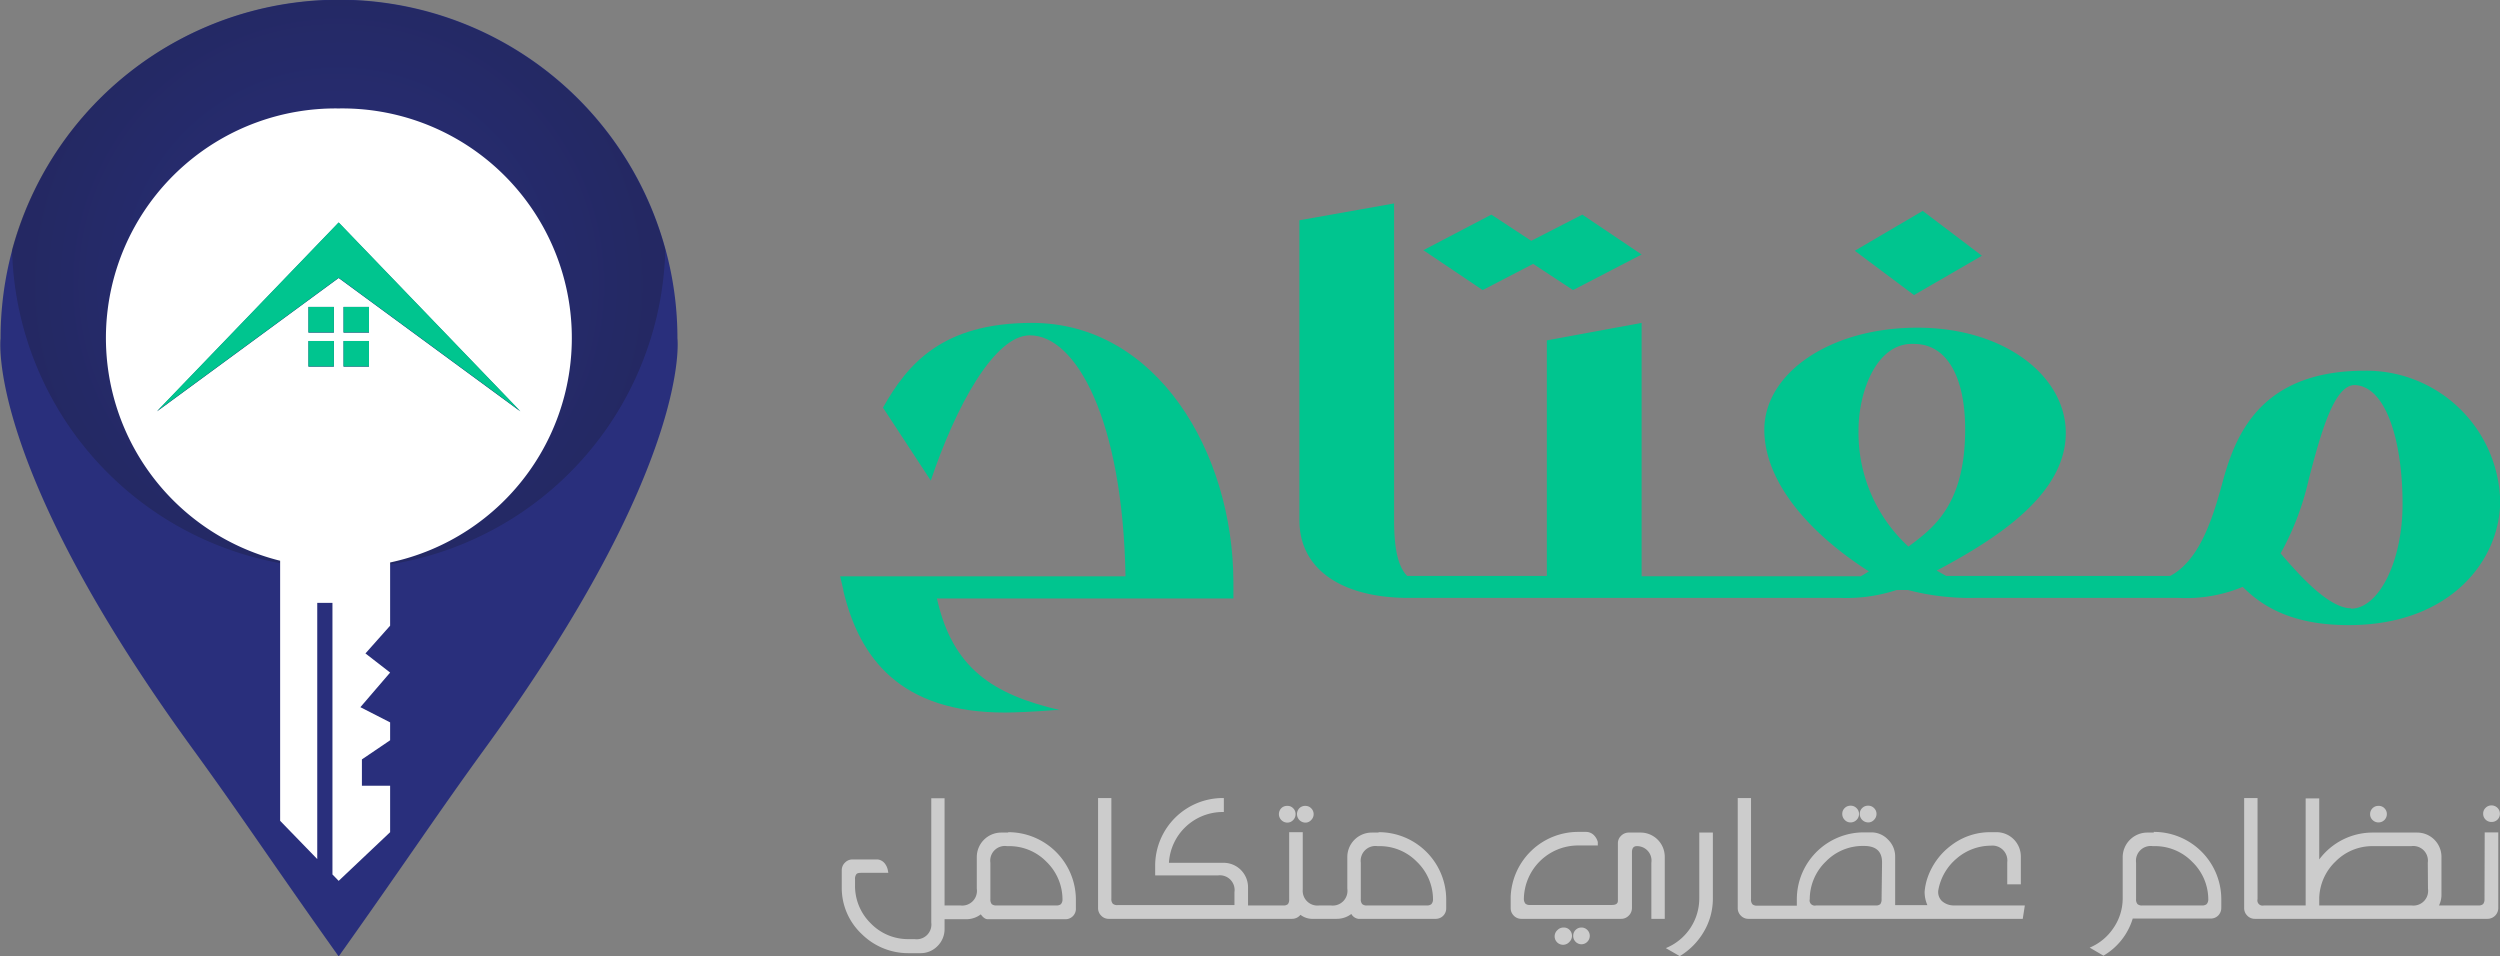 <svg xmlns="http://www.w3.org/2000/svg" xmlns:xlink="http://www.w3.org/1999/xlink" id="Layer_1" data-name="Layer 1" viewBox="0 0 261.39 100"><rect x="0" y="0" width="261.39" height="100" fill="#808080" stroke="none"/><defs><style>.cls-1{fill:#292f7c;}.cls-2{opacity:0.35;fill:url(#radial-gradient);}.cls-3{fill:#fff;}.cls-4{fill:#00c58f;}.cls-5{fill:#ccc;}</style><radialGradient id="radial-gradient" cx="41.92" cy="29.96" r="32.01" gradientUnits="userSpaceOnUse"><stop offset="0" stop-color="#292f7c"></stop><stop offset="1" stop-color="#191b34"></stop></radialGradient></defs><path class="cls-1" d="M57.27,78.42C52.14,85.48,49,90.28,41.92,100.24c-7.11-10-10.21-14.76-15.35-21.82-21.64-29.78-20-42.8-20-42.8a35.38,35.38,0,0,1,69.53-9.28,35.1,35.1,0,0,1,1.24,9.28S78.92,48.64,57.27,78.42Z" transform="translate(-6.51 -0.24)"></path><path class="cls-2" d="M76.07,26.34a34.16,34.16,0,0,1-68.3,0,35.39,35.39,0,0,1,68.3,0Z" transform="translate(-6.51 -0.24)"></path><path class="cls-3" d="M41.92,11.58A24,24,0,0,0,35.8,58.87V86.06l3.88,4V63.27h1.59v28.4l.65.67,5.38-5.09V82.39H44.35V79.64l2.95-2V75.77l-3.11-1.59,3.11-3.62-2.58-2,2.58-2.9V59.05a24,24,0,0,0-5.38-47.47Zm-.5,27H38.76V35.9h2.66Zm0-3.56H38.76V32.33h2.66Zm3.67,3.56H42.43V35.9h2.66Zm0-3.56H42.43V32.33h2.66Zm-3.17-5.71-19,13.95,19-19.74,19,19.74Z" transform="translate(-6.51 -0.24)"></path><rect class="cls-4" x="32.25" y="35.65" width="2.66" height="2.66"></rect><rect class="cls-4" x="32.25" y="32.09" width="2.66" height="2.66"></rect><rect class="cls-4" x="35.92" y="35.65" width="2.66" height="2.66"></rect><rect class="cls-4" x="35.92" y="32.09" width="2.66" height="2.66"></rect><polygon class="cls-4" points="35.41 29.04 16.41 42.99 35.41 23.25 54.41 42.99 35.41 29.04"></polygon><path class="cls-5" d="M111.92,87.29h-.73a2.56,2.56,0,0,0-2.55,2.55v3.32a1.54,1.54,0,0,1-1.73,1.75h-1.64V83.7h-1.39v13a1.54,1.54,0,0,1-1.75,1.73h-.58a5.41,5.41,0,0,1-4-1.65,5.47,5.47,0,0,1-1.64-4v-.62a.77.77,0,0,1,.14-.52c.08-.1.25-.14.51-.14h2.83l-.06-.32a1.66,1.66,0,0,0-.31-.66,1.12,1.12,0,0,0-.74-.42H95.66a1.08,1.08,0,0,0-.8.33,1.1,1.1,0,0,0-.34.8V93a6.61,6.61,0,0,0,2.09,4.9,6.91,6.91,0,0,0,4.94,2h1.2a2.46,2.46,0,0,0,1.78-.74,2.49,2.49,0,0,0,.74-1.81v-1h2.26a2.51,2.51,0,0,0,1.53-.51c.24.34.48.51.73.51h8.07A1.09,1.09,0,0,0,119,95.18v-.93a7.07,7.07,0,0,0-7.07-7Zm5.51,7.49a.75.75,0,0,1-.5.13h-6.21a.72.72,0,0,1-.52-.14.77.77,0,0,1-.14-.52V90.44a1.53,1.53,0,0,1,1.75-1.73h.11a5.42,5.42,0,0,1,4,1.63,5.51,5.51,0,0,1,1.68,4A.73.73,0,0,1,117.43,94.78Z" transform="translate(-6.51 -0.24)"></path><path class="cls-5" d="M143,86.25a.8.8,0,0,0,.6-.27.86.86,0,0,0,0-1.23.82.82,0,0,0-.6-.25.86.86,0,0,0-.64.25.89.89,0,0,0,.64,1.5Z" transform="translate(-6.51 -0.24)"></path><path class="cls-5" d="M141.1,86.25a.83.83,0,0,0,.61-.26.86.86,0,0,0,.26-.63.84.84,0,0,0-.25-.61.8.8,0,0,0-.62-.25.85.85,0,0,0-.63.25.89.89,0,0,0,.63,1.5Z" transform="translate(-6.51 -0.24)"></path><path class="cls-5" d="M150.65,87.29h-.73a2.56,2.56,0,0,0-2.54,2.55v3.32a1.54,1.54,0,0,1-1.73,1.75h-1.2a1.54,1.54,0,0,1-1.73-1.66v-6H141.3v7a.78.78,0,0,1-.13.52.68.68,0,0,1-.51.14H137V93a2.56,2.56,0,0,0-2.53-2.55h-5.74a5.64,5.64,0,0,1,5.65-5.31h.09V83.68h-.09a7.08,7.08,0,0,0-7.09,7v1.09h6.56a1.54,1.54,0,0,1,1.73,1.75v1.35H123.38a.7.7,0,0,1-.52-.14.72.72,0,0,1-.15-.52V83.68h-1.39v11.5a1.09,1.09,0,0,0,.33.8,1.06,1.06,0,0,0,.77.33h19.17a1.12,1.12,0,0,0,.89-.42,2.06,2.06,0,0,0,1.35.42h2.44a2.51,2.51,0,0,0,1.53-.51,1,1,0,0,0,.73.51h8.06a1.09,1.09,0,0,0,1.13-1.13v-.93a7.05,7.05,0,0,0-7.07-7Zm5.51,7.49a.71.71,0,0,1-.5.13h-6.2a.7.7,0,0,1-.52-.14.72.72,0,0,1-.15-.52V90.44a1.54,1.54,0,0,1,1.75-1.73h.11a5.42,5.42,0,0,1,4,1.63,5.48,5.48,0,0,1,1.69,4A.72.72,0,0,1,156.16,94.78Z" transform="translate(-6.51 -0.24)"></path><path class="cls-5" d="M178,87.29h-1.24a1.14,1.14,0,0,0-.76.34,1.07,1.07,0,0,0-.33.79v6c0,.3-.22.44-.62.44h-8.55a.68.68,0,0,1-.5-.14.78.78,0,0,1-.16-.5,5.67,5.67,0,0,1,5.67-5.58h2.06l0-.36a1.56,1.56,0,0,0-.4-.71,1.17,1.17,0,0,0-.87-.35h-.75A7.06,7.06,0,0,0,164.46,94v1.18a1.09,1.09,0,0,0,.33.8,1.07,1.07,0,0,0,.78.33H176a1.08,1.08,0,0,0,.8-.33,1.1,1.1,0,0,0,.34-.8V89.35c0-.41.16-.63.48-.64a1.51,1.51,0,0,1,1.55,1.73v5.87h1.4V89.84A2.53,2.53,0,0,0,178,87.29Z" transform="translate(-6.51 -0.24)"></path><path class="cls-5" d="M170,97.22a.85.85,0,0,0-.63.25.88.88,0,1,0,1.24,1.24.86.86,0,0,0,.26-.63.88.88,0,0,0-.25-.61A.81.81,0,0,0,170,97.22Z" transform="translate(-6.51 -0.24)"></path><path class="cls-5" d="M171.86,97.22a.82.82,0,0,0-.61.25.84.84,0,0,0-.25.61.85.85,0,0,0,.25.63.85.85,0,0,0,1.22,0,.86.86,0,0,0,.26-.63.85.85,0,0,0-.26-.61A.82.82,0,0,0,171.86,97.22Z" transform="translate(-6.51 -0.24)"></path><path class="cls-5" d="M184.18,94.14a5.61,5.61,0,0,1-3.5,5.23l1.46.84a7.27,7.27,0,0,0,2.52-2.56,6.79,6.79,0,0,0,.94-3.51V87.29h-1.42Z" transform="translate(-6.51 -0.24)"></path><path class="cls-5" d="M201.84,86.23a.8.8,0,0,0,.61-.27.87.87,0,0,0,.26-.62.83.83,0,0,0-.26-.61.82.82,0,0,0-.61-.25.85.85,0,0,0-.63.25.82.82,0,0,0-.25.61.86.86,0,0,0,.26.63A.89.89,0,0,0,201.84,86.23Z" transform="translate(-6.51 -0.24)"></path><path class="cls-5" d="M200,86.23a.87.87,0,0,0,.62-.26.86.86,0,0,0,0-1.24.85.85,0,0,0-.63-.25.84.84,0,0,0-.61.25.82.82,0,0,0-.25.61.86.86,0,0,0,.25.62A.82.82,0,0,0,200,86.23Z" transform="translate(-6.51 -0.24)"></path><path class="cls-5" d="M209.54,94.44a1.31,1.31,0,0,1-.36-1.17A5.62,5.62,0,0,1,211.09,90a5.51,5.51,0,0,1,3.58-1.34,1.56,1.56,0,0,1,1.71,1.75V92.7h1.42V89.79a2.54,2.54,0,0,0-2.55-2.54h-.64v0a6.67,6.67,0,0,0-4.05,1.35A7.11,7.11,0,0,0,208.05,92a6,6,0,0,0-.31,1.5,3.48,3.48,0,0,0,.29,1.38h-3.37V89.82a2.45,2.45,0,0,0-.75-1.8,2.39,2.39,0,0,0-1.78-.75h-.75a7,7,0,0,0-7,7v.66h-4.12a.7.7,0,0,1-.52-.14.72.72,0,0,1-.15-.52V83.68h-1.39v11.5a1.09,1.09,0,0,0,.33.8,1.07,1.07,0,0,0,.78.33H218l.22-1.4h-7.49A1.86,1.86,0,0,1,209.54,94.44Zm-6.3-.19a.84.84,0,0,1-.13.52.68.68,0,0,1-.51.14h-6.21a.54.54,0,0,1-.66-.66,5.49,5.49,0,0,1,1.68-3.93,5.38,5.38,0,0,1,4-1.63c1.25,0,1.88.57,1.88,1.72Z" transform="translate(-6.51 -0.24)"></path><path class="cls-5" d="M231.71,87.29H231a2.58,2.58,0,0,0-2.55,2.55v4.39a5.48,5.48,0,0,1-1,3.09,5.56,5.56,0,0,1-2.45,2l1.44.84a6.75,6.75,0,0,0,3.06-3.88h8.13a1.1,1.1,0,0,0,.81-.32,1.13,1.13,0,0,0,.32-.81v-.93a7.05,7.05,0,0,0-7.07-7Zm5.51,7.49a.73.73,0,0,1-.5.13h-6.2a.69.69,0,0,1-.52-.14.72.72,0,0,1-.15-.52V90.44a1.54,1.54,0,0,1,1.75-1.73h.11a5.42,5.42,0,0,1,4,1.63,5.48,5.48,0,0,1,1.69,4A.72.72,0,0,1,237.22,94.78Z" transform="translate(-6.51 -0.24)"></path><path class="cls-5" d="M255.2,86.23a.87.87,0,0,0,.87-.87.84.84,0,0,0-.25-.61.81.81,0,0,0-.62-.25.85.85,0,0,0-.63.25.84.84,0,0,0-.25.61.82.82,0,0,0,.25.61A.86.86,0,0,0,255.2,86.23Z" transform="translate(-6.51 -0.24)"></path><path class="cls-5" d="M267,86.18a.85.85,0,0,0,.89-.86.86.86,0,0,0-.25-.61.88.88,0,0,0-.64-.26.85.85,0,0,0-.61.26.82.82,0,0,0-.25.61.85.85,0,0,0,.86.86Z" transform="translate(-6.51 -0.24)"></path><path class="cls-5" d="M266.28,94.23a.82.82,0,0,1-.14.53.68.68,0,0,1-.5.15h-4.12a2.49,2.49,0,0,0,.26-1.15V89.84a2.54,2.54,0,0,0-2.54-2.55h-4.61a6.94,6.94,0,0,0-3.19.75A7,7,0,0,0,249,90.1V83.72h-1.42V94.91h-4.37a.54.54,0,0,1-.66-.66V83.68h-1.4v11.5a1.09,1.09,0,0,0,.33.8,1.07,1.07,0,0,0,.78.33h24.33a1.13,1.13,0,0,0,1.13-1.13V87.27h-1.42Zm-5.91-1.07a1.54,1.54,0,0,1-1.73,1.75H249v-.79a5.5,5.5,0,0,1,1.74-3.84,5.38,5.38,0,0,1,3.88-1.57h4a1.53,1.53,0,0,1,1.73,1.73Z" transform="translate(-6.51 -0.24)"></path><path class="cls-4" d="M114.4,34c-9.38,0-13,4.3-15.57,8.86l5,7.63c2.61-7.76,6.65-15.19,10.36-15.19,4.83,0,9.71,8.82,10,25.2H94.35l.33,1.38h0l0,.11h0c1.7,7.12,6,12.75,16.89,12.75.91,0,2.87-.07,5.28-.26h.46c-7-1.63-11.21-4.37-12.84-11.67h31V61.14C135.46,47.52,127.44,34,114.4,34Z" transform="translate(-6.51 -0.24)"></path><polygon class="cls-4" points="160.3 27.59 164.47 30.33 171.64 26.61 165.44 22.44 160.1 25.18 155.93 22.44 148.82 26.16 155.02 30.33 160.3 27.59"></polygon><polygon class="cls-4" points="207.22 26.74 201.03 22.05 193.93 26.22 200.12 30.85 207.22 26.74"></polygon><path class="cls-4" d="M253.76,39C243.2,39,240.39,45.3,239,50.26c-1.09,4.08-2.46,8.54-5.59,10.2H210c-.33-.18-.65-.37-1-.56,6.39-3.39,13.5-8,13.5-14.4,0-5.93-6.39-11-15.52-11s-16,4.75-16,10.69C191,50.65,195.68,56,201.94,60h-.07c-.29.2-.55.35-.8.49H178.15V34l-9.91,1.83V60.46h-14.6c-1-1-1.37-3-1.37-5.84V21.51l-9.9,1.76V54.62c0,5.13,4.37,8,10.95,8.13v0h45.49a16.93,16.93,0,0,0,6-.82H206a25.35,25.35,0,0,0,7.06.82H234.2A15.46,15.46,0,0,0,241,61.6c2,2,5.09,4,11.08,4,10.69,0,15.84-6.84,15.84-13A14,14,0,0,0,253.76,39Zm-52.93,6.2c0-4,1.89-9.19,5.8-9,3.52,0,5.35,3.59,5.35,8.93,0,7.95-3.39,10.36-5.93,12.26A16.14,16.14,0,0,1,200.83,45.24Zm51.49,18.64c-2.41,0-5.67-3.78-7.36-5.74a29,29,0,0,0,2.93-7.69c1.3-5,2.67-9.91,4.82-9.91,3.33.13,5,6,5,12.39C257.73,59,255.19,63.88,252.32,63.88Z" transform="translate(-6.51 -0.24)"></path></svg>